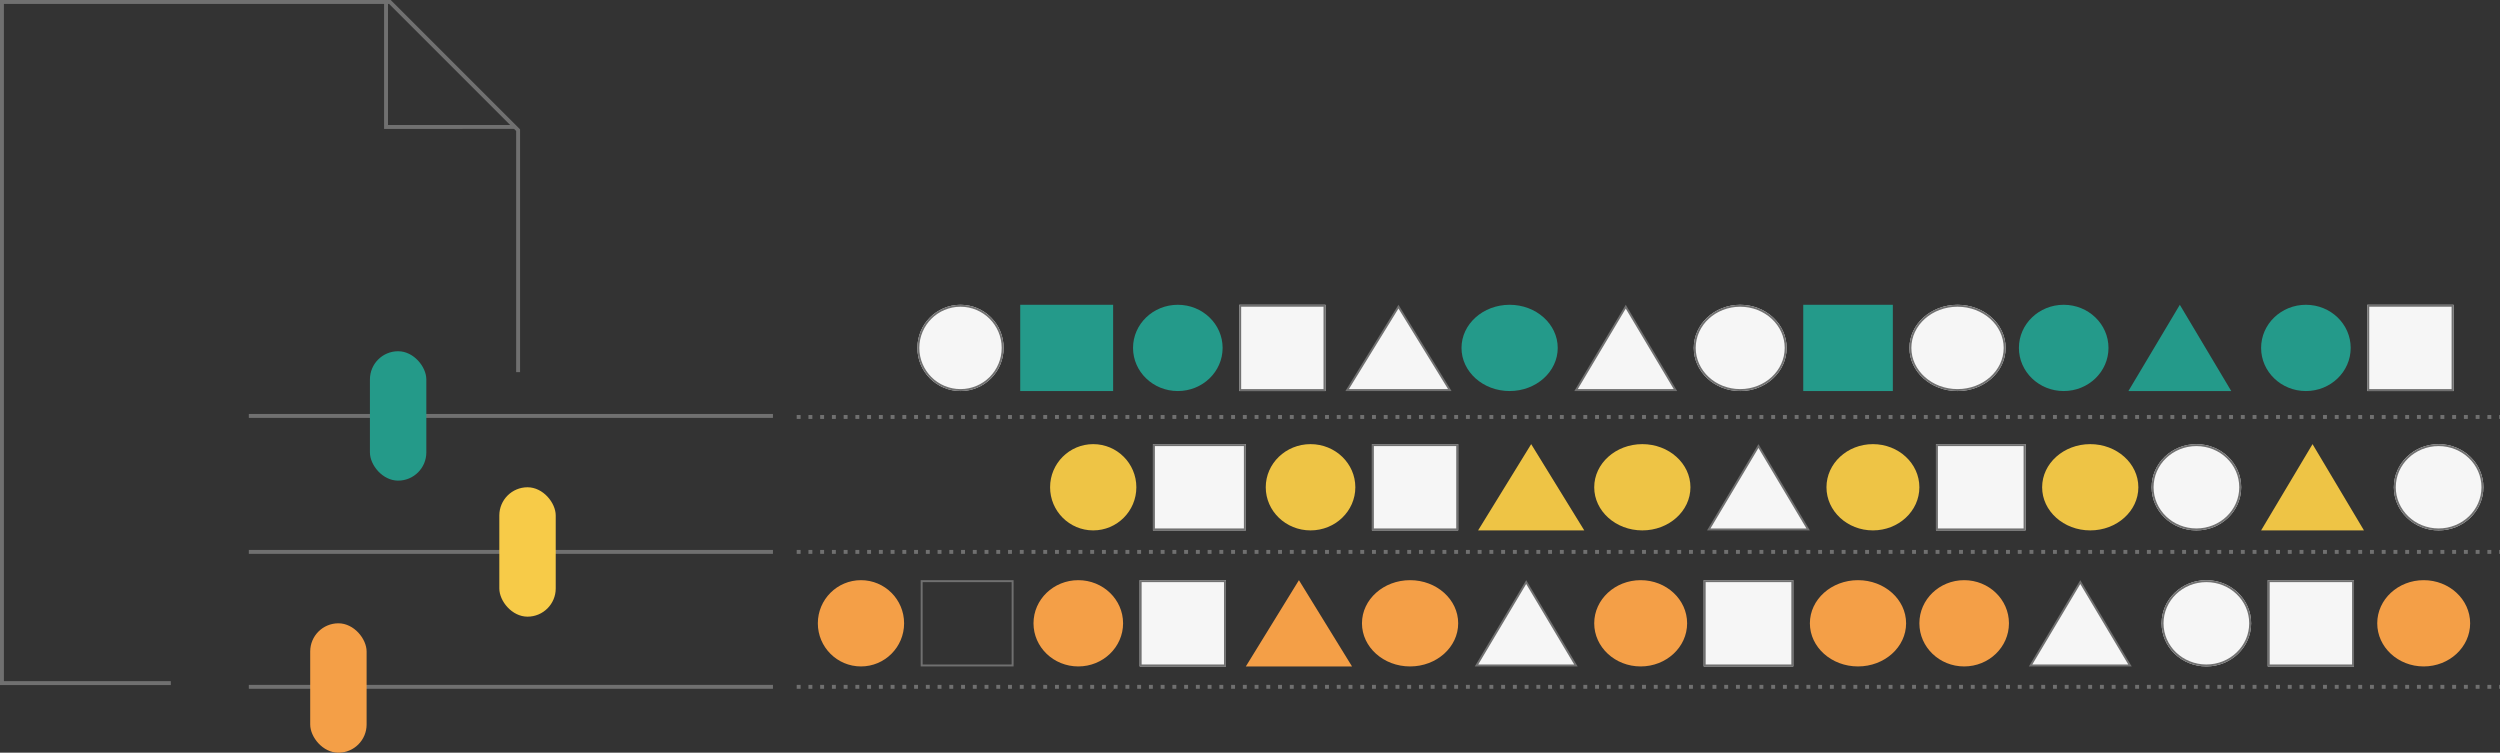 <svg xmlns="http://www.w3.org/2000/svg" width="638.789" height="192.326" viewBox="0 0 638.789 192.326"><rect x="0" y="0" width="638.789" height="192.326" fill="#333333" stroke="none"/><g transform="translate(-193.086 -7768.989)"><path d="M3403.024,8001.1h-43.149V7827.052H3459l32.758,32.759v61.824" transform="translate(-3166.289 -57.563)" fill="none" stroke="#707070" stroke-width="1"></path><line x2="435.221" transform="translate(396.654 7875.53)" fill="none" stroke="#707070" stroke-width="1" stroke-dasharray="1 2"></line><line x2="435.221" transform="translate(396.654 7910.007)" fill="none" stroke="#707070" stroke-width="1" stroke-dasharray="1 2"></line><line x2="435.221" transform="translate(396.654 7944.484)" fill="none" stroke="#707070" stroke-width="1" stroke-dasharray="1 2"></line><g transform="translate(427.489 7846.866)" fill="#f6f6f6" stroke="#707070" stroke-width="0.5"><ellipse cx="11.021" cy="11.021" rx="11.021" ry="11.021" stroke="none"></ellipse><ellipse cx="11.021" cy="11.021" rx="10.771" ry="10.771" fill="none"></ellipse></g><ellipse cx="11.445" cy="11.021" rx="11.445" ry="11.021" transform="translate(770.835 7846.866)" fill="#249a8a"></ellipse><g transform="translate(625.867 7846.866)" fill="#f6f6f6" stroke="#707070" stroke-width="0.5"><ellipse cx="11.869" cy="11.021" rx="11.869" ry="11.021" stroke="none"></ellipse><ellipse cx="11.869" cy="11.021" rx="11.619" ry="10.771" fill="none"></ellipse></g><ellipse cx="12.293" cy="11.021" rx="12.293" ry="11.021" transform="translate(566.523 7846.866)" fill="#249a8a"></ellipse><ellipse cx="11.445" cy="11.021" rx="11.445" ry="11.021" transform="translate(482.594 7846.866)" fill="#249a8a"></ellipse><g transform="translate(680.972 7846.866)" fill="#f6f6f6" stroke="#707070" stroke-width="0.5"><ellipse cx="12.293" cy="11.021" rx="12.293" ry="11.021" stroke="none"></ellipse><ellipse cx="12.293" cy="11.021" rx="12.043" ry="10.771" fill="none"></ellipse></g><ellipse cx="11.445" cy="11.021" rx="11.445" ry="11.021" transform="translate(708.948 7846.866)" fill="#249a8a"></ellipse><rect width="23.738" height="22.042" transform="translate(453.77 7846.866)" fill="#249a8a"></rect><g transform="translate(797.964 7846.866)" fill="#f6f6f6" stroke="#707070" stroke-width="0.5"><rect width="22.042" height="22.042" stroke="none"></rect><rect x="0.25" y="0.25" width="21.542" height="21.542" fill="none"></rect></g><rect width="22.89" height="22.042" transform="translate(653.844 7846.866)" fill="#249a8a"></rect><g transform="translate(509.723 7846.866)" fill="#f6f6f6" stroke="#707070" stroke-width="0.5"><rect width="22.042" height="22.042" stroke="none"></rect><rect x="0.25" y="0.25" width="21.542" height="21.542" fill="none"></rect></g><g transform="translate(536.852 7846.866)" fill="#f6f6f6"><path d="M 26.681 21.792 L 0.447 21.792 L 13.564 0.477 L 26.681 21.792 Z" stroke="none"></path><path d="M 13.564 0.954 L 0.895 21.542 L 26.234 21.542 L 13.564 0.954 M 13.564 1.9073486328125e-06 L 27.129 22.042 L 1.9073486328125e-06 22.042 L 13.564 1.9073486328125e-06 Z" stroke="none" fill="#707070"></path></g><path d="M13.14,0l13.14,22.042H0Z" transform="translate(736.925 7846.866)" fill="#249a8a"></path><g transform="translate(595.348 7846.866)" fill="#f6f6f6"><path d="M 25.841 21.792 L 0.44 21.792 L 13.14 0.488 L 25.841 21.792 Z" stroke="none"></path><path d="M 13.14 0.976 L 0.88 21.542 L 25.401 21.542 L 13.14 0.976 M 13.14 1.9073486328125e-06 L 26.281 22.042 L -3.814697265625e-06 22.042 L 13.14 1.9073486328125e-06 Z" stroke="none" fill="#707070"></path></g><ellipse cx="11.021" cy="11.021" rx="11.021" ry="11.021" transform="translate(461.4 7882.472)" fill="#eec445"></ellipse><g transform="translate(804.747 7882.472)" fill="#f6f6f6" stroke="#707070" stroke-width="0.5"><ellipse cx="11.445" cy="11.021" rx="11.445" ry="11.021" stroke="none"></ellipse><ellipse cx="11.445" cy="11.021" rx="11.195" ry="10.771" fill="none"></ellipse></g><ellipse cx="11.869" cy="11.021" rx="11.869" ry="11.021" transform="translate(659.778 7882.472)" fill="#eec445"></ellipse><ellipse cx="12.293" cy="11.021" rx="12.293" ry="11.021" transform="translate(600.434 7882.472)" fill="#eec445"></ellipse><ellipse cx="11.445" cy="11.021" rx="11.445" ry="11.021" transform="translate(516.505 7882.472)" fill="#eec445"></ellipse><ellipse cx="12.293" cy="11.021" rx="12.293" ry="11.021" transform="translate(714.883 7882.472)" fill="#eec445"></ellipse><g transform="translate(742.859 7882.472)" fill="#f6f6f6" stroke="#707070" stroke-width="0.5"><ellipse cx="11.445" cy="11.021" rx="11.445" ry="11.021" stroke="none"></ellipse><ellipse cx="11.445" cy="11.021" rx="11.195" ry="10.771" fill="none"></ellipse></g><g transform="translate(487.681 7882.472)" fill="#f6f6f6" stroke="#707070" stroke-width="0.5"><rect width="23.738" height="22.042" stroke="none"></rect><rect x="0.25" y="0.25" width="23.238" height="21.542" fill="none"></rect></g><g transform="translate(687.754 7882.472)" fill="#f6f6f6" stroke="#707070" stroke-width="0.5"><rect width="22.89" height="22.042" stroke="none"></rect><rect x="0.25" y="0.25" width="22.39" height="21.542" fill="none"></rect></g><g transform="translate(543.633 7882.472)" fill="#f6f6f6" stroke="#707070" stroke-width="0.5"><rect width="22.042" height="22.042" stroke="none"></rect><rect x="0.25" y="0.25" width="21.542" height="21.542" fill="none"></rect></g><path d="M13.564,0,27.129,22.042H0Z" transform="translate(570.762 7882.472)" fill="#eec445"></path><path d="M13.14,0l13.14,22.042H0Z" transform="translate(770.835 7882.472)" fill="#eec445"></path><g transform="translate(629.258 7882.472)" fill="#f6f6f6"><path d="M 25.841 21.792 L 0.44 21.792 L 13.14 0.488 L 25.841 21.792 Z" stroke="none"></path><path d="M 13.14 0.976 L 0.88 21.542 L 25.401 21.542 L 13.14 0.976 M 13.14 1.9073486328125e-06 L 26.281 22.042 L -3.814697265625e-06 22.042 L 13.14 1.9073486328125e-06 Z" stroke="none" fill="#707070"></path></g><ellipse cx="11.021" cy="11.021" rx="11.021" ry="11.021" transform="translate(402.056 7917.231)" fill="#f49f47"></ellipse><g transform="translate(745.402 7917.231)" fill="#f6f6f6" stroke="#707070" stroke-width="0.5"><ellipse cx="11.445" cy="11.021" rx="11.445" ry="11.021" stroke="none"></ellipse><ellipse cx="11.445" cy="11.021" rx="11.195" ry="10.771" fill="none"></ellipse></g><ellipse cx="11.869" cy="11.021" rx="11.869" ry="11.021" transform="translate(600.434 7917.231)" fill="#f49f47"></ellipse><ellipse cx="12.293" cy="11.021" rx="12.293" ry="11.021" transform="translate(541.09 7917.231)" fill="#f49f47"></ellipse><ellipse cx="11.445" cy="11.021" rx="11.445" ry="11.021" transform="translate(457.161 7917.231)" fill="#f49f47"></ellipse><ellipse cx="11.869" cy="11.021" rx="11.869" ry="11.021" transform="translate(800.507 7917.231)" fill="#f49f47"></ellipse><ellipse cx="12.293" cy="11.021" rx="12.293" ry="11.021" transform="translate(655.539 7917.231)" fill="#f49f47"></ellipse><ellipse cx="11.445" cy="11.021" rx="11.445" ry="11.021" transform="translate(683.515 7917.231)" fill="#f49f47"></ellipse><g transform="translate(428.337 7917.231)" fill="none" stroke="#707070" stroke-width="0.5"><rect width="23.738" height="22.042" stroke="none"></rect><rect x="0.25" y="0.25" width="23.238" height="21.542" fill="none"></rect></g><g transform="translate(772.531 7917.231)" fill="#f6f6f6" stroke="#707070" stroke-width="0.5"><rect width="22.042" height="22.042" stroke="none"></rect><rect x="0.25" y="0.25" width="21.542" height="21.542" fill="none"></rect></g><g transform="translate(628.41 7917.231)" fill="#f6f6f6" stroke="#707070" stroke-width="0.5"><rect width="22.89" height="22.042" stroke="none"></rect><rect x="0.25" y="0.25" width="22.39" height="21.542" fill="none"></rect></g><g transform="translate(484.29 7917.231)" fill="#f6f6f6" stroke="#707070" stroke-width="0.5"><rect width="22.042" height="22.042" stroke="none"></rect><rect x="0.25" y="0.25" width="21.542" height="21.542" fill="none"></rect></g><path d="M13.564,0,27.129,22.042H0Z" transform="translate(511.418 7917.231)" fill="#f49f47"></path><g transform="translate(711.492 7917.231)" fill="#f6f6f6"><path d="M 25.841 21.792 L 0.44 21.792 L 13.14 0.488 L 25.841 21.792 Z" stroke="none"></path><path d="M 13.14 0.976 L 0.88 21.542 L 25.401 21.542 L 13.14 0.976 M 13.14 1.9073486328125e-06 L 26.281 22.042 L -3.814697265625e-06 22.042 L 13.14 1.9073486328125e-06 Z" stroke="none" fill="#707070"></path></g><g transform="translate(569.915 7917.231)" fill="#f6f6f6"><path d="M 25.841 21.792 L 0.44 21.792 L 13.14 0.488 L 25.841 21.792 Z" stroke="none"></path><path d="M 13.14 0.976 L 0.88 21.542 L 25.401 21.542 L 13.14 0.976 M 13.14 1.9073486328125e-06 L 26.281 22.042 L -3.814697265625e-06 22.042 L 13.14 1.9073486328125e-06 Z" stroke="none" fill="#707070"></path></g><line x2="133.923" transform="translate(256.664 7875.266)" fill="none" stroke="#707070" stroke-width="1"></line><line x2="133.923" transform="translate(256.664 7910.007)" fill="none" stroke="#707070" stroke-width="1"></line><line x2="133.923" transform="translate(256.664 7944.484)" fill="none" stroke="#707070" stroke-width="1"></line><rect width="14.412" height="33.063" rx="7.206" transform="translate(287.607 7858.735)" fill="#249a89"></rect><rect width="14.412" height="33.063" rx="7.206" transform="translate(320.67 7893.493)" fill="#f7cb48"></rect><rect width="14.412" height="33.063" rx="7.206" transform="translate(272.348 7928.252)" fill="#f49f47"></rect><path d="M997.859,7498.73v31.936H1030.7" transform="translate(-706.132 270.759)" fill="none" stroke="#707070" stroke-width="1"></path></g></svg>